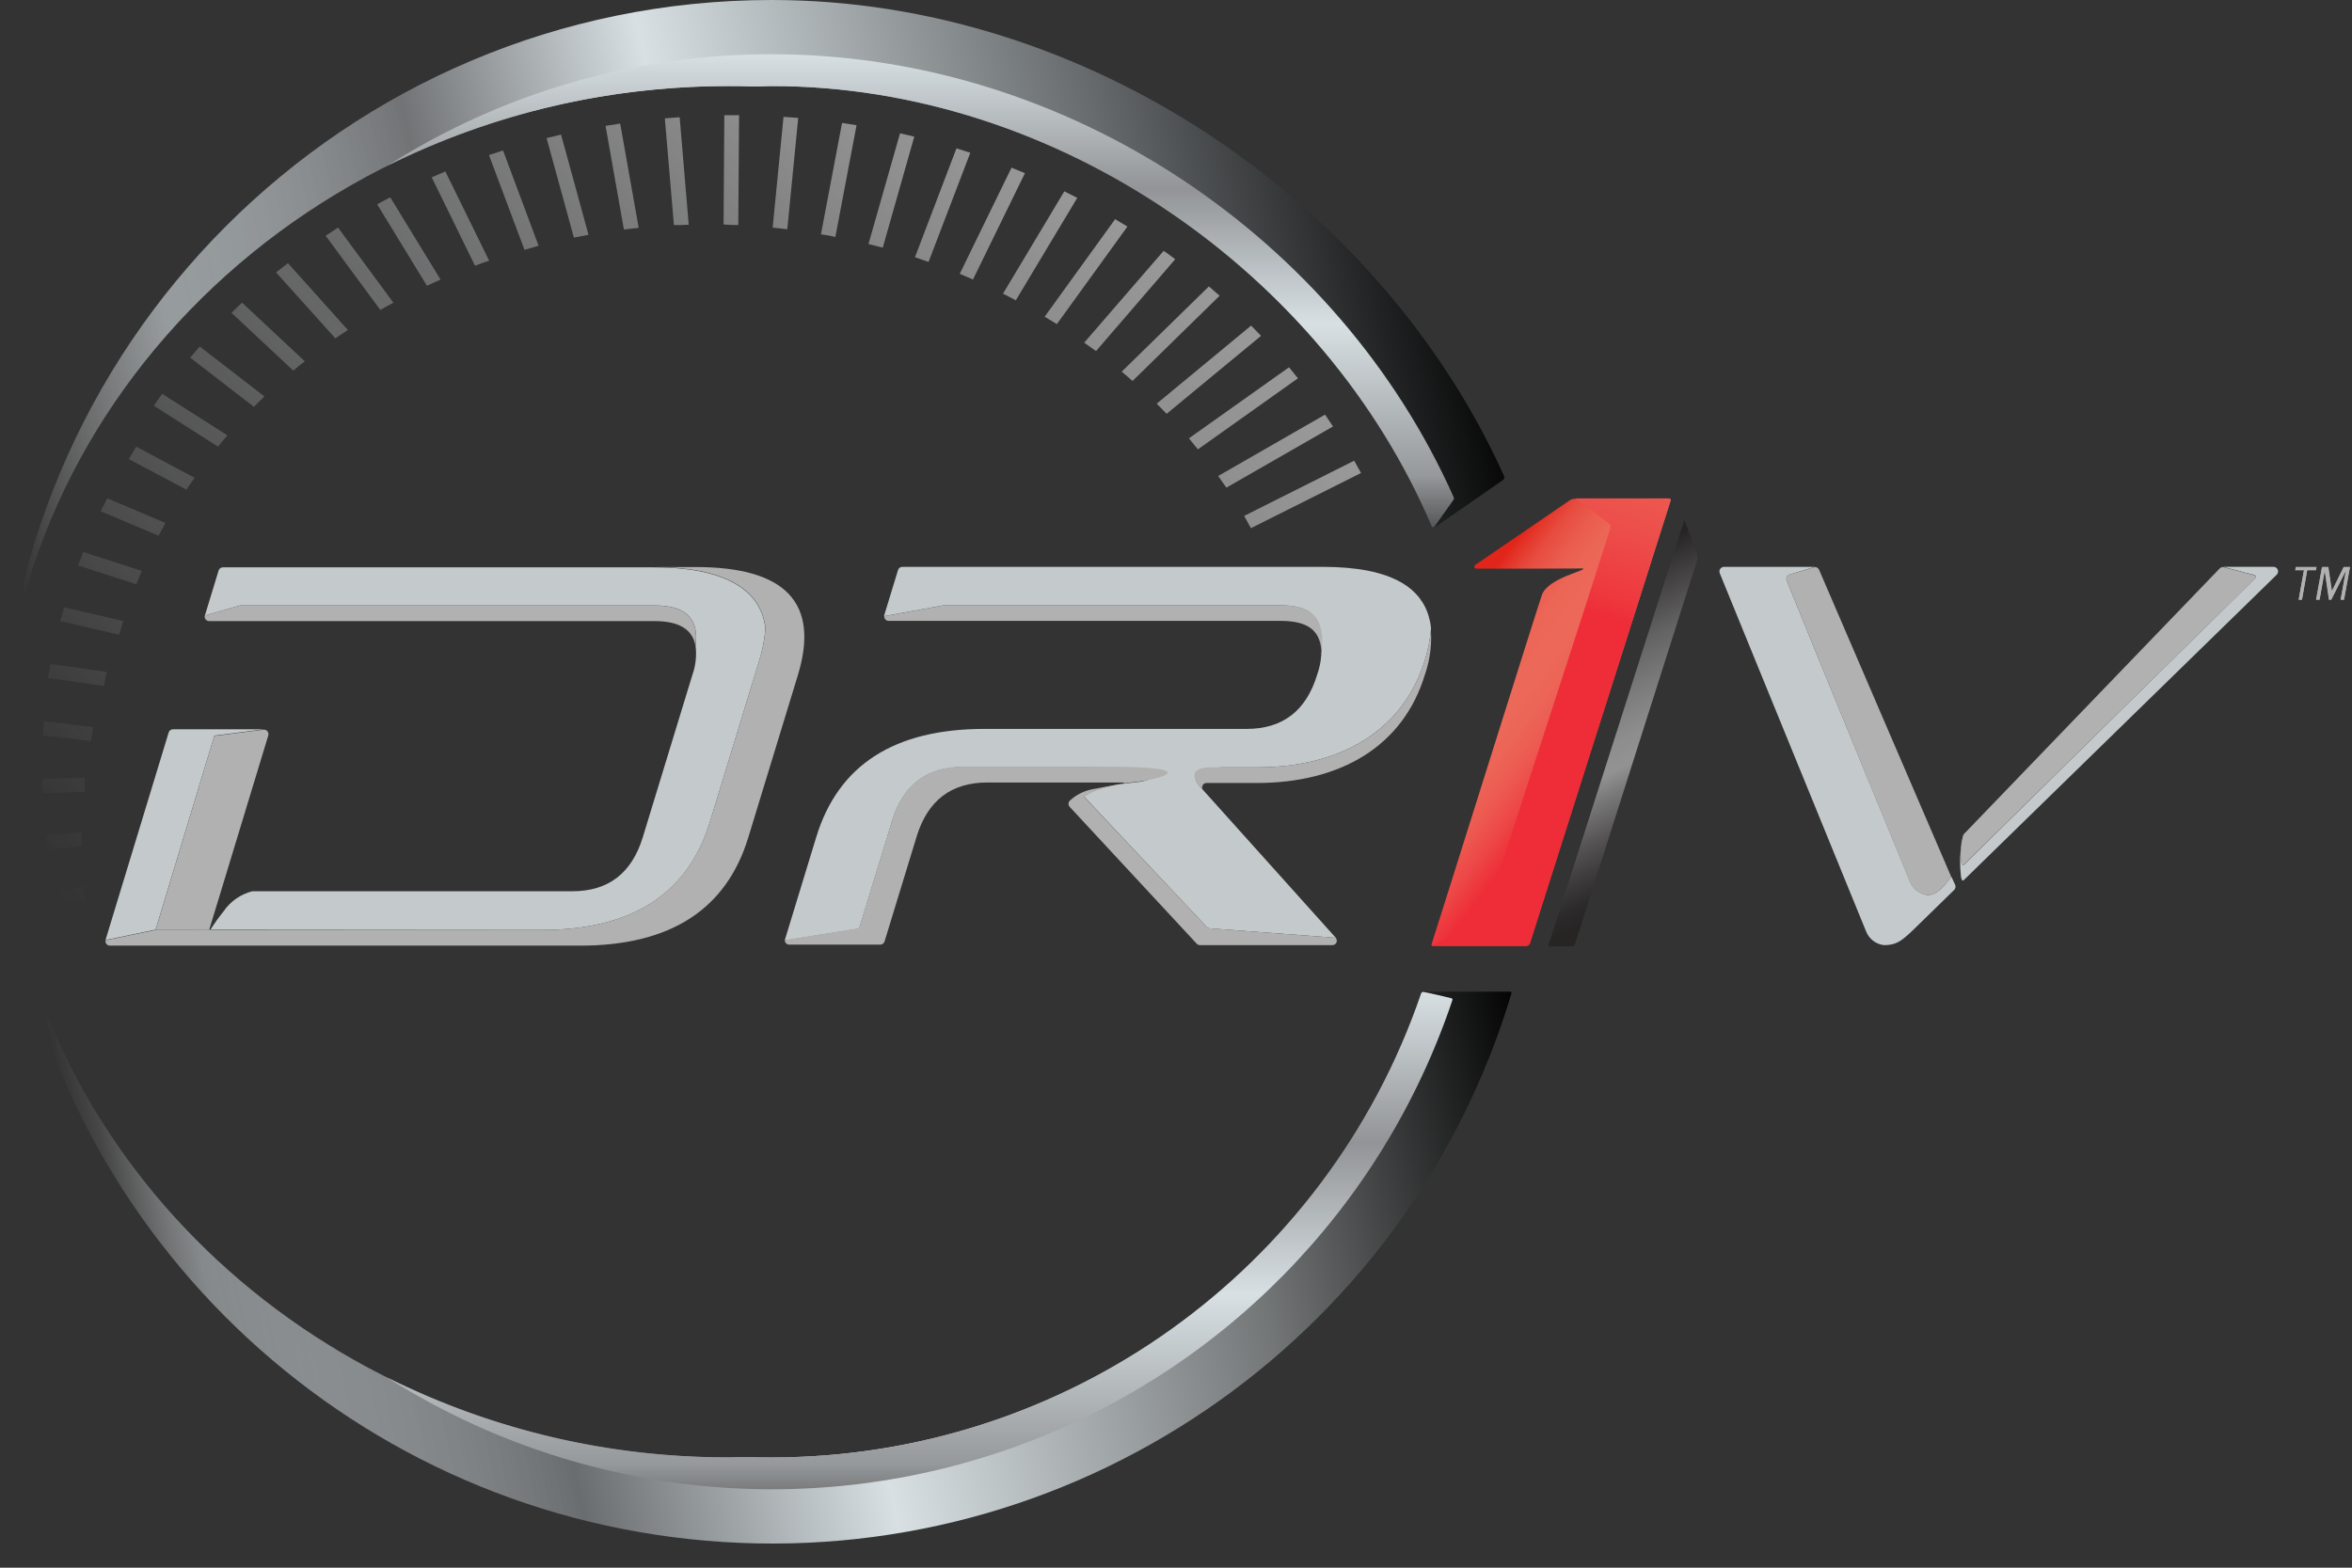 <?xml version="1.0" encoding="UTF-8"?>
<svg width="72px" height="48px" viewBox="0 0 72 48" version="1.1" xmlns="http://www.w3.org/2000/svg" xmlns:xlink="http://www.w3.org/1999/xlink">
    <rect x="0" y="0" width="72" height="48" fill="#333333" stroke="none"/>
    <!-- Generator: Sketch 56.3 (81716) - https://sketch.com -->
    <title>Logo/Light</title>
    <desc>Created with Sketch.</desc>
    <defs>
        <linearGradient x1="-4.277%" y1="54.62%" x2="99.586%" y2="42.399%" id="linearGradient-1">
            <stop stop-color="#FFFFFF" stop-opacity="0" offset="3%"></stop>
            <stop stop-color="#D8E0E3" stop-opacity="0.6" offset="16%"></stop>
            <stop stop-color="#717375" offset="34%"></stop>
            <stop stop-color="#D8E0E3" offset="50%"></stop>
            <stop stop-color="#65696B" offset="78%"></stop>
            <stop stop-color="#000000" offset="100%"></stop>
        </linearGradient>
        <linearGradient x1="5.631%" y1="52.425%" x2="103.221%" y2="42.032%" id="linearGradient-2">
            <stop stop-color="#FFFFFF" stop-opacity="0" offset="0%"></stop>
            <stop stop-color="#F7F9FA" stop-opacity="0.1" offset="2%"></stop>
            <stop stop-color="#E4E9EC" stop-opacity="0.35" offset="5%"></stop>
            <stop stop-color="#D8E0E3" stop-opacity="0.5" offset="7%"></stop>
            <stop stop-color="#6A6D6F" offset="29%"></stop>
            <stop stop-color="#D8E0E3" offset="50%"></stop>
            <stop stop-color="#737677" offset="78%"></stop>
            <stop stop-color="#000000" offset="100%"></stop>
        </linearGradient>
        <linearGradient x1="49.999%" y1="0.006%" x2="49.999%" y2="114.078%" id="linearGradient-3">
            <stop stop-color="#D8E0E3" offset="0%"></stop>
            <stop stop-color="#929497" offset="25%"></stop>
            <stop stop-color="#D8E0E3" offset="50%"></stop>
            <stop stop-color="#96999B" offset="78%"></stop>
            <stop stop-color="#000000" offset="100%"></stop>
        </linearGradient>
        <linearGradient x1="50.001%" y1="0%" x2="50.001%" y2="114.076%" id="linearGradient-4">
            <stop stop-color="#D8E0E3" offset="0%"></stop>
            <stop stop-color="#929497" offset="25%"></stop>
            <stop stop-color="#D8E0E3" offset="50%"></stop>
            <stop stop-color="#96999B" offset="78%"></stop>
            <stop stop-color="#000000" offset="100%"></stop>
        </linearGradient>
        <linearGradient x1="-138.44%" y1="111.757%" x2="2083.983%" y2="-617.015%" id="linearGradient-5">
            <stop stop-color="#A8AAAD" stop-opacity="0" offset="2%"></stop>
            <stop stop-color="#A8AAAD" stop-opacity="0.1" offset="14%"></stop>
            <stop stop-color="#989898" offset="100%"></stop>
        </linearGradient>
        <linearGradient x1="-824.134%" y1="724.537%" x2="81.942%" y2="25.392%" id="linearGradient-6">
            <stop stop-color="#A8AAAD" stop-opacity="0" offset="2%"></stop>
            <stop stop-color="#A8AAAD" stop-opacity="0.1" offset="14%"></stop>
            <stop stop-color="#989898" offset="100%"></stop>
        </linearGradient>
        <linearGradient x1="-878.282%" y1="868.457%" x2="86.993%" y2="17.416%" id="linearGradient-7">
            <stop stop-color="#A8AAAD" stop-opacity="0" offset="2%"></stop>
            <stop stop-color="#A8AAAD" stop-opacity="0.1" offset="14%"></stop>
            <stop stop-color="#989898" offset="100%"></stop>
        </linearGradient>
        <linearGradient x1="-194.32%" y1="134.234%" x2="1423.935%" y2="-424.424%" id="linearGradient-8">
            <stop stop-color="#A8AAAD" stop-opacity="0" offset="2%"></stop>
            <stop stop-color="#A8AAAD" stop-opacity="0.1" offset="14%"></stop>
            <stop stop-color="#989898" offset="100%"></stop>
        </linearGradient>
        <linearGradient x1="-621.253%" y1="826.975%" x2="88.64%" y2="5.192%" id="linearGradient-9">
            <stop stop-color="#A8AAAD" stop-opacity="0" offset="2%"></stop>
            <stop stop-color="#A8AAAD" stop-opacity="0.1" offset="14%"></stop>
            <stop stop-color="#989898" offset="100%"></stop>
        </linearGradient>
        <linearGradient x1="-767.826%" y1="872.045%" x2="88.254%" y2="11.466%" id="linearGradient-10">
            <stop stop-color="#A8AAAD" stop-opacity="0" offset="2%"></stop>
            <stop stop-color="#A8AAAD" stop-opacity="0.1" offset="14%"></stop>
            <stop stop-color="#989898" offset="100%"></stop>
        </linearGradient>
        <linearGradient x1="-168.514%" y1="128.216%" x2="1713.208%" y2="-548.094%" id="linearGradient-11">
            <stop stop-color="#A8AAAD" stop-opacity="0" offset="2%"></stop>
            <stop stop-color="#A8AAAD" stop-opacity="0.1" offset="14%"></stop>
            <stop stop-color="#989898" offset="100%"></stop>
        </linearGradient>
        <linearGradient x1="-323.478%" y1="610.364%" x2="286.566%" y2="-304.334%" id="linearGradient-12">
            <stop stop-color="#A8AAAD" stop-opacity="0" offset="2%"></stop>
            <stop stop-color="#A8AAAD" stop-opacity="0.1" offset="14%"></stop>
            <stop stop-color="#989898" offset="100%"></stop>
        </linearGradient>
        <linearGradient x1="-285.223%" y1="204.8%" x2="1197.677%" y2="-480.63%" id="linearGradient-13">
            <stop stop-color="#A8AAAD" stop-opacity="0" offset="2%"></stop>
            <stop stop-color="#A8AAAD" stop-opacity="0.1" offset="14%"></stop>
            <stop stop-color="#989898" offset="100%"></stop>
        </linearGradient>
        <linearGradient x1="-338.792%" y1="254.752%" x2="1121.134%" y2="-514.396%" id="linearGradient-14">
            <stop stop-color="#A8AAAD" stop-opacity="0" offset="2%"></stop>
            <stop stop-color="#A8AAAD" stop-opacity="0.1" offset="14%"></stop>
            <stop stop-color="#989898" offset="100%"></stop>
        </linearGradient>
        <linearGradient x1="-785.877%" y1="623.834%" x2="80.826%" y2="28.771%" id="linearGradient-15">
            <stop stop-color="#A8AAAD" stop-opacity="0" offset="2%"></stop>
            <stop stop-color="#A8AAAD" stop-opacity="0.1" offset="14%"></stop>
            <stop stop-color="#989898" offset="100%"></stop>
        </linearGradient>
        <linearGradient x1="-393.165%" y1="313.382%" x2="1041.727%" y2="-541.524%" id="linearGradient-16">
            <stop stop-color="#A8AAAD" stop-opacity="0" offset="2%"></stop>
            <stop stop-color="#A8AAAD" stop-opacity="0.1" offset="14%"></stop>
            <stop stop-color="#989898" offset="100%"></stop>
        </linearGradient>
        <linearGradient x1="-231.609%" y1="161.619%" x2="1269.426%" y2="-433.723%" id="linearGradient-17">
            <stop stop-color="#A8AAAD" stop-opacity="0" offset="2%"></stop>
            <stop stop-color="#A8AAAD" stop-opacity="0.1" offset="14%"></stop>
            <stop stop-color="#989898" offset="100%"></stop>
        </linearGradient>
        <linearGradient x1="-740.609%" y1="509.161%" x2="82.714%" y2="31.107%" id="linearGradient-18">
            <stop stop-color="#A8AAAD" stop-opacity="0" offset="2%"></stop>
            <stop stop-color="#A8AAAD" stop-opacity="0.1" offset="14%"></stop>
            <stop stop-color="#989898" offset="100%"></stop>
        </linearGradient>
        <linearGradient x1="-720.882%" y1="456.08%" x2="87.886%" y2="30.001%" id="linearGradient-19">
            <stop stop-color="#A8AAAD" stop-opacity="0" offset="2%"></stop>
            <stop stop-color="#A8AAAD" stop-opacity="0.1" offset="14%"></stop>
            <stop stop-color="#989898" offset="100%"></stop>
        </linearGradient>
        <linearGradient x1="-43.023%" y1="103.995%" x2="3049.225%" y2="-1678.832%" id="linearGradient-20">
            <stop stop-color="#A8AAAD" stop-opacity="0" offset="2%"></stop>
            <stop stop-color="#A8AAAD" stop-opacity="0.1" offset="14%"></stop>
            <stop stop-color="#989898" offset="100%"></stop>
        </linearGradient>
        <linearGradient x1="-93.994%" y1="114.959%" x2="2496.266%" y2="-1047.754%" id="linearGradient-21">
            <stop stop-color="#A8AAAD" stop-opacity="0" offset="2%"></stop>
            <stop stop-color="#A8AAAD" stop-opacity="0.1" offset="14%"></stop>
            <stop stop-color="#989898" offset="100%"></stop>
        </linearGradient>
        <linearGradient x1="-400.644%" y1="344.077%" x2="884.058%" y2="-496.094%" id="linearGradient-22">
            <stop stop-color="#A8AAAD" stop-opacity="0" offset="2%"></stop>
            <stop stop-color="#A8AAAD" stop-opacity="0.1" offset="14%"></stop>
            <stop stop-color="#989898" offset="100%"></stop>
        </linearGradient>
        <linearGradient x1="-97.775%" y1="659.692%" x2="96.139%" y2="-139.923%" id="linearGradient-23">
            <stop stop-color="#A8AAAD" stop-opacity="0" offset="2%"></stop>
            <stop stop-color="#A8AAAD" stop-opacity="0.1" offset="14%"></stop>
            <stop stop-color="#989898" offset="100%"></stop>
        </linearGradient>
        <linearGradient x1="-153.177%" y1="642.594%" x2="126.025%" y2="-171.325%" id="linearGradient-24">
            <stop stop-color="#A8AAAD" stop-opacity="0" offset="2%"></stop>
            <stop stop-color="#A8AAAD" stop-opacity="0.1" offset="14%"></stop>
            <stop stop-color="#989898" offset="100%"></stop>
        </linearGradient>
        <linearGradient x1="-46.485%" y1="673.531%" x2="75.004%" y2="-111.429%" id="linearGradient-25">
            <stop stop-color="#A8AAAD" stop-opacity="0" offset="2%"></stop>
            <stop stop-color="#A8AAAD" stop-opacity="0.1" offset="14%"></stop>
            <stop stop-color="#989898" offset="100%"></stop>
        </linearGradient>
        <linearGradient x1="-208.185%" y1="629.097%" x2="165.373%" y2="-208.223%" id="linearGradient-26">
            <stop stop-color="#A8AAAD" stop-opacity="0" offset="2%"></stop>
            <stop stop-color="#A8AAAD" stop-opacity="0.1" offset="14%"></stop>
            <stop stop-color="#989898" offset="100%"></stop>
        </linearGradient>
        <linearGradient x1="-260%" y1="616.687%" x2="214.881%" y2="-251.132%" id="linearGradient-27">
            <stop stop-color="#A8AAAD" stop-opacity="0" offset="2%"></stop>
            <stop stop-color="#A8AAAD" stop-opacity="0.1" offset="14%"></stop>
            <stop stop-color="#989898" offset="100%"></stop>
        </linearGradient>
        <linearGradient x1="-530.2%" y1="605.122%" x2="670.691%" y2="-542.317%" id="linearGradient-28">
            <stop stop-color="#A8AAAD" stop-opacity="0" offset="2%"></stop>
            <stop stop-color="#A8AAAD" stop-opacity="0.1" offset="14%"></stop>
            <stop stop-color="#989898" offset="100%"></stop>
        </linearGradient>
        <linearGradient x1="-386.823%" y1="606.698%" x2="379.105%" y2="-368.587%" id="linearGradient-29">
            <stop stop-color="#A8AAAD" stop-opacity="0" offset="2%"></stop>
            <stop stop-color="#A8AAAD" stop-opacity="0.1" offset="14%"></stop>
            <stop stop-color="#989898" offset="100%"></stop>
        </linearGradient>
        <linearGradient x1="-447.191%" y1="602.732%" x2="495.384%" y2="-444.141%" id="linearGradient-30">
            <stop stop-color="#A8AAAD" stop-opacity="0" offset="2%"></stop>
            <stop stop-color="#A8AAAD" stop-opacity="0.1" offset="14%"></stop>
            <stop stop-color="#989898" offset="100%"></stop>
        </linearGradient>
        <linearGradient x1="-452.753%" y1="422.249%" x2="820.67%" y2="-521.892%" id="linearGradient-31">
            <stop stop-color="#A8AAAD" stop-opacity="0" offset="2%"></stop>
            <stop stop-color="#A8AAAD" stop-opacity="0.1" offset="14%"></stop>
            <stop stop-color="#989898" offset="100%"></stop>
        </linearGradient>
        <linearGradient x1="-107.466%" y1="682.446%" x2="83.637%" y2="-85.134%" id="linearGradient-32">
            <stop stop-color="#A8AAAD" stop-opacity="0" offset="2%"></stop>
            <stop stop-color="#A8AAAD" stop-opacity="0.1" offset="14%"></stop>
            <stop stop-color="#989898" offset="100%"></stop>
        </linearGradient>
        <linearGradient x1="-401.474%" y1="756.992%" x2="90.951%" y2="-14.301%" id="linearGradient-33">
            <stop stop-color="#A8AAAD" stop-opacity="0" offset="2%"></stop>
            <stop stop-color="#A8AAAD" stop-opacity="0.1" offset="14%"></stop>
            <stop stop-color="#989898" offset="100%"></stop>
        </linearGradient>
        <linearGradient x1="-500.76%" y1="788.043%" x2="89.767%" y2="-3.315%" id="linearGradient-34">
            <stop stop-color="#A8AAAD" stop-opacity="0" offset="2%"></stop>
            <stop stop-color="#A8AAAD" stop-opacity="0.1" offset="14%"></stop>
            <stop stop-color="#989898" offset="100%"></stop>
        </linearGradient>
        <linearGradient x1="-314.131%" y1="731.873%" x2="91.428%" y2="-27.7%" id="linearGradient-35">
            <stop stop-color="#A8AAAD" stop-opacity="0" offset="2%"></stop>
            <stop stop-color="#A8AAAD" stop-opacity="0.1" offset="14%"></stop>
            <stop stop-color="#989898" offset="100%"></stop>
        </linearGradient>
        <linearGradient x1="-170.502%" y1="694.075%" x2="88.551%" y2="-62.734%" id="linearGradient-36">
            <stop stop-color="#A8AAAD" stop-opacity="0" offset="2%"></stop>
            <stop stop-color="#A8AAAD" stop-opacity="0.1" offset="14%"></stop>
            <stop stop-color="#989898" offset="100%"></stop>
        </linearGradient>
        <linearGradient x1="-240.064%" y1="710.829%" x2="91.079%" y2="-43.627%" id="linearGradient-37">
            <stop stop-color="#A8AAAD" stop-opacity="0" offset="2%"></stop>
            <stop stop-color="#A8AAAD" stop-opacity="0.1" offset="14%"></stop>
            <stop stop-color="#989898" offset="100%"></stop>
        </linearGradient>
        <linearGradient x1="-516.074%" y1="529.156%" x2="772.859%" y2="-561.585%" id="linearGradient-38">
            <stop stop-color="#A8AAAD" stop-opacity="0" offset="2%"></stop>
            <stop stop-color="#A8AAAD" stop-opacity="0.1" offset="14%"></stop>
            <stop stop-color="#989898" offset="100%"></stop>
        </linearGradient>
        <linearGradient x1="68.543%" y1="76.393%" x2="23.689%" y2="12.406%" id="linearGradient-39">
            <stop stop-color="#EE2D38" offset="22%"></stop>
            <stop stop-color="#ED4646" offset="31%"></stop>
            <stop stop-color="#ED5950" offset="40%"></stop>
            <stop stop-color="#EC6557" offset="49%"></stop>
            <stop stop-color="#EC6959" offset="58%"></stop>
            <stop stop-color="#EC6656" offset="69%"></stop>
            <stop stop-color="#EA5C4E" offset="77%"></stop>
            <stop stop-color="#E74C3F" offset="85%"></stop>
            <stop stop-color="#E4362A" offset="91%"></stop>
            <stop stop-color="#E1251B" offset="95%"></stop>
        </linearGradient>
        <linearGradient x1="54.752%" y1="23.475%" x2="106.679%" y2="-272.391%" id="linearGradient-40">
            <stop stop-color="#EE2D38" offset="0%"></stop>
            <stop stop-color="#EE393F" offset="2%"></stop>
            <stop stop-color="#ED4E4A" offset="7%"></stop>
            <stop stop-color="#EC5D53" offset="12%"></stop>
            <stop stop-color="#EC6657" offset="19%"></stop>
            <stop stop-color="#EC6959" offset="28%"></stop>
            <stop stop-color="#E1251B" offset="54%"></stop>
        </linearGradient>
        <linearGradient x1="42.835%" y1="10.458%" x2="58.691%" y2="104.819%" id="linearGradient-41">
            <stop stop-color="#231F20" offset="0%"></stop>
            <stop stop-color="#454243" offset="9%"></stop>
            <stop stop-color="#737272" offset="22%"></stop>
            <stop stop-color="#959494" offset="34%"></stop>
            <stop stop-color="#AAA9A9" offset="43%"></stop>
            <stop stop-color="#B1B1B1" offset="50%"></stop>
            <stop stop-color="#8F8E8E" offset="56%"></stop>
            <stop stop-color="#615E5F" offset="65%"></stop>
            <stop stop-color="#3F3C3D" offset="73%"></stop>
            <stop stop-color="#2A2728" offset="79%"></stop>
            <stop stop-color="#231F20" offset="84%"></stop>
        </linearGradient>
    </defs>
    <g id="Symbols" stroke="none" stroke-width="1" fill="none" fill-rule="evenodd">
        <g id="Logo/Light" fill-rule="nonzero">
            <g>
                <path d="M70.897,17.462 L70.629,17.462 L70.468,18.365 L70.368,18.365 L70.529,17.462 L70.263,17.462 L70.279,17.365 L70.912,17.365 L70.897,17.462 Z M71.755,18.365 L71.652,18.365 L71.811,17.471 L71.811,17.471 L71.36,18.365 L71.293,18.365 L71.162,17.471 L71.162,17.471 L71.003,18.365 L70.897,18.365 L71.079,17.365 L71.269,17.365 L71.378,18.105 L71.378,18.105 L71.741,17.365 L71.933,17.365 L71.755,18.365 Z" id="Shape" fill="#B1B1B1"></path>
                <path d="M46.007,14.701 C46.048,14.672 46.063,14.618 46.042,14.572 C42.266,6.195 33.292,0 23.629,0 C10.579,0 0,10.579 0,23.629 C0,12.035 9.989,2.635 22.307,2.635 C22.534,2.635 22.761,2.635 22.986,2.646 C23.21,2.657 23.41,2.635 23.624,2.635 C32.393,2.635 40.55,8.395 43.82,16.105 C43.829,16.126 43.847,16.141 43.869,16.147 C43.891,16.154 43.914,16.15 43.933,16.137 L46.007,14.701 Z" id="Path" fill="url(#linearGradient-1)"></path>
                <path d="M23.629,44.624 C23.415,44.624 23.203,44.624 22.991,44.615 C22.779,44.606 22.539,44.624 22.313,44.624 C11.157,44.624 1.913,36.921 0.263,26.861 C0.247,26.767 0.232,26.68 0.218,26.577 C0.074,25.614 0.058,25.55 0.17,26.488 C1.525,37.592 10.479,46.226 21.626,47.175 C32.772,48.125 43.057,41.129 46.27,30.414 C46.274,30.402 46.271,30.389 46.264,30.379 C46.256,30.369 46.245,30.363 46.232,30.363 L43.57,30.363 C43.541,30.363 43.515,30.382 43.506,30.41 C40.602,38.912 32.613,44.624 23.629,44.624 L23.629,44.624 Z" id="Path" fill="url(#linearGradient-2)"></path>
                <path d="M23.629,44.624 C23.415,44.624 23.203,44.624 22.991,44.615 C22.779,44.606 22.539,44.624 22.313,44.624 C18.683,44.633 15.101,43.796 11.852,42.177 C17.554,45.797 24.604,46.593 30.97,44.337 C37.336,42.081 42.311,37.023 44.462,30.621 C44.466,30.61 44.465,30.597 44.46,30.586 C44.454,30.576 44.445,30.568 44.433,30.565 C44.275,30.527 43.751,30.401 43.577,30.372 C43.545,30.367 43.513,30.386 43.503,30.418 C40.597,38.915 32.61,44.624 23.629,44.624 L23.629,44.624 Z" id="Path" fill="url(#linearGradient-3)"></path>
                <path d="M44.486,15.316 C44.507,15.29 44.513,15.255 44.5,15.223 C40.987,7.329 32.741,1.661 23.629,1.661 C19.458,1.654 15.372,2.839 11.852,5.078 C15.1,3.463 18.68,2.626 22.307,2.635 C22.534,2.635 22.761,2.635 22.986,2.646 C23.21,2.657 23.41,2.635 23.624,2.635 C32.396,2.635 40.559,8.401 43.826,16.116 C43.833,16.131 43.847,16.142 43.864,16.145 C43.88,16.148 43.897,16.143 43.909,16.13 L44.486,15.316 Z" id="Path" fill="url(#linearGradient-4)"></path>
                <path d="M16.582,28.474 C19.341,28.474 21.057,27.371 21.731,25.166 L23.249,20.2 C23.344,19.893 23.405,19.576 23.43,19.255 C23.303,17.998 22.084,17.371 20.004,17.371 L6.825,17.371 C6.764,17.37 6.71,17.41 6.692,17.469 L6.275,18.836 C6.288,18.838 6.301,18.838 6.313,18.836 L7.351,18.537 L20.046,18.537 C20.994,18.537 21.409,18.945 21.292,19.763 C21.332,20.069 21.298,20.38 21.194,20.67 L19.678,25.633 C19.34,26.739 18.62,27.29 17.516,27.289 L7.755,27.289 C7.744,27.287 7.732,27.287 7.721,27.289 C7.36,27.382 7.047,27.603 6.839,27.911 C6.702,28.08 6.575,28.257 6.458,28.441 C6.442,28.477 6.4,28.463 6.411,28.426 C6.411,28.426 6.402,28.461 6.426,28.461 C6.449,28.461 4.764,28.461 4.764,28.461 L6.562,22.523 L8.081,22.329 L5.298,22.329 C5.236,22.329 5.181,22.369 5.163,22.429 L3.235,28.764 C3.248,28.769 3.26,28.772 3.274,28.773 L4.764,28.464 L16.582,28.474 Z" id="Path" fill="#D8DEE1" opacity="0.88"></path>
                <path d="M70.897,17.453 L70.629,17.453 L70.468,18.358 L70.368,18.358 L70.531,17.453 L70.263,17.453 L70.279,17.358 L70.912,17.358 L70.897,17.453 Z M71.755,18.358 L71.652,18.358 L71.819,17.463 L71.819,17.463 L71.367,18.358 L71.3,18.358 L71.169,17.463 L71.169,17.463 L71.01,18.358 L70.906,18.358 L71.088,17.358 L71.278,17.358 L71.387,18.096 L71.387,18.096 L71.75,17.358 L71.942,17.358 L71.755,18.358 Z" id="Shape" fill="#B1B1B1"></path>
                <path d="M59.736,26.841 C59.626,26.954 59.374,27.407 59.011,27.407 C58.766,27.378 58.557,27.217 58.467,26.988 C58.467,26.988 55.289,19.262 54.695,17.773 C54.68,17.738 54.681,17.698 54.698,17.663 C54.715,17.629 54.745,17.603 54.782,17.592 L55.556,17.356 L52.776,17.356 C52.729,17.356 52.685,17.38 52.659,17.419 C52.633,17.458 52.628,17.507 52.645,17.55 L57.125,28.517 C57.214,28.747 57.424,28.909 57.669,28.938 C58.146,28.938 58.287,28.742 58.938,28.111 L59.822,27.248 C59.863,27.207 59.876,27.145 59.852,27.092 L59.736,26.841 Z" id="Path" fill="#D8DEE1" opacity="0.88"></path>
                <path d="M60.003,26.326 C60.001,26.498 60.01,26.67 60.03,26.841 C60.039,26.901 60.065,26.999 60.115,26.948 L69.697,17.596 C69.737,17.555 69.749,17.494 69.727,17.442 C69.705,17.389 69.654,17.355 69.597,17.354 L68.054,17.354 L69.011,17.606 C69.032,17.612 69.048,17.628 69.053,17.649 C69.059,17.669 69.053,17.691 69.038,17.706 L60.121,26.479 C60.07,26.529 60.045,26.431 60.036,26.373 C60.027,26.315 60.018,26.207 60.01,26.116" id="Path" fill="#D8DEE1" opacity="0.88"></path>
                <path d="M67.956,17.411 C67.982,17.382 68.02,17.366 68.059,17.367 C68.02,17.366 67.982,17.382 67.956,17.411" id="Path" fill="#3D3935"></path>
                <path d="M60.03,26.372 C60.039,26.43 60.065,26.528 60.115,26.477 L69.038,17.713 C69.053,17.698 69.059,17.676 69.053,17.656 C69.048,17.635 69.032,17.619 69.011,17.614 L68.054,17.362 C68.015,17.361 67.977,17.377 67.95,17.405 L60.163,25.492 L60.121,25.532 L60.121,25.532 C60.103,25.564 60.088,25.598 60.077,25.633 C60.077,25.633 60.077,25.648 60.077,25.657 C60.065,25.698 60.054,25.74 60.047,25.782 L60.047,25.782 C60.047,25.829 60.032,25.882 60.027,25.935 L60.027,25.935 C60.027,25.989 60.027,26.047 60.014,26.105 C60.018,26.205 60.03,26.297 60.03,26.372 Z" id="Path" fill="#B1B1B1"></path>
                <path d="M55.687,17.447 C55.681,17.434 55.674,17.422 55.665,17.411 C55.674,17.422 55.681,17.434 55.687,17.447" id="Path" fill="#3D3935"></path>
                <path d="M59.736,26.849 L59.736,26.849" id="Path" fill="#3D3935"></path>
                <path d="M54.695,17.773 C55.289,19.259 58.461,26.992 58.461,26.992 C58.552,27.221 58.761,27.382 59.006,27.411 C59.368,27.411 59.628,26.957 59.731,26.845 L55.687,17.447 C55.681,17.434 55.674,17.422 55.665,17.411 C55.637,17.379 55.598,17.362 55.556,17.362 L54.782,17.592 C54.745,17.603 54.715,17.629 54.698,17.663 C54.681,17.698 54.68,17.738 54.695,17.773 Z" id="Path" fill="#B1B1B1"></path>
                <path d="M6.271,18.836 C6.257,18.878 6.265,18.925 6.291,18.961 C6.317,18.997 6.359,19.018 6.404,19.017 L20.042,19.017 C20.782,19.017 21.197,19.268 21.288,19.765 L21.288,19.765 C21.409,18.949 20.994,18.54 20.042,18.539 L7.347,18.539 L6.31,18.838 C6.297,18.84 6.284,18.84 6.271,18.838" id="Path" fill="#B1B1B1"></path>
                <path d="M21.299,17.362 L20.008,17.362 C22.088,17.362 23.307,17.989 23.434,19.246 C23.409,19.567 23.348,19.884 23.252,20.191 L21.734,25.156 C21.057,27.368 19.34,28.474 16.582,28.474 L6.426,28.474 C6.449,28.474 4.764,28.474 4.764,28.474 L4.764,28.474 L3.274,28.782 C3.26,28.782 3.247,28.779 3.235,28.773 C3.221,28.815 3.229,28.862 3.255,28.898 C3.281,28.934 3.323,28.955 3.368,28.954 L17.757,28.954 C20.516,28.954 22.232,27.851 22.906,25.644 L24.424,20.675 C25.098,18.466 24.057,17.362 21.299,17.362 Z" id="Path" fill="#B1B1B1"></path>
                <path d="M6.426,28.474 L6.426,28.474 C6.406,28.474 6.413,28.439 6.413,28.439 L6.413,28.439 L6.761,27.298 L6.761,27.298 L8.212,22.521 C8.225,22.479 8.218,22.433 8.192,22.397 C8.165,22.361 8.124,22.34 8.08,22.34 L6.56,22.534 L4.764,28.474 L6.426,28.474 Z" id="Path" fill="#B1B1B1"></path>
                <path d="M6.458,28.445 C6.542,28.307 6.635,28.176 6.736,28.051 C6.635,28.176 6.542,28.307 6.458,28.445 C6.455,28.459 6.44,28.468 6.426,28.464 L6.426,28.464 C6.44,28.468 6.455,28.459 6.458,28.445 L6.458,28.445 Z" id="Path" fill="#3D3935"></path>
                <path d="M27.193,19.01 L39.185,19.01 C39.925,19.01 40.325,19.222 40.431,19.757 C40.45,19.861 40.46,19.966 40.458,20.071 C40.639,18.9 40.133,18.531 39.188,18.531 L28.914,18.531 L27.101,18.863 C27.09,18.865 27.08,18.865 27.07,18.863 C27.066,18.899 27.077,18.935 27.1,18.963 C27.123,18.991 27.157,19.008 27.193,19.01 L27.193,19.01 Z" id="Path" fill="#B1B1B1"></path>
                <path d="M34.399,23.978 L34.409,23.978 C34.406,23.976 34.402,23.976 34.399,23.978 L34.399,23.978 Z" id="Path" fill="#3D3936" opacity="0.88"></path>
                <path d="M34.399,23.978 L34.382,23.978 L34.399,23.978 Z" id="Path" fill="#3D3936" opacity="0.88"></path>
                <path d="M34.411,23.99 C34.411,23.99 34.411,23.99 34.411,23.999 C34.413,23.997 34.413,23.993 34.411,23.99 Z" id="Path" fill="#3D3936" opacity="0.88"></path>
                <path d="M40.498,17.356 L27.621,17.356 C27.562,17.356 27.51,17.395 27.492,17.45 L27.061,18.861 L27.061,18.861 C27.071,18.863 27.081,18.863 27.092,18.861 L28.905,18.53 L39.176,18.53 C40.124,18.53 40.626,18.892 40.445,20.069 L40.445,20.069 C40.431,20.272 40.389,20.471 40.32,20.662 C39.983,21.767 39.263,22.319 38.16,22.318 L30.137,22.318 C27.379,22.318 25.662,23.421 24.988,25.628 L24.023,28.789 C24.034,28.791 24.045,28.791 24.056,28.789 L26.194,28.45 C26.253,28.45 26.305,28.412 26.323,28.356 L27.306,25.142 C27.643,24.038 28.363,23.486 29.466,23.486 L32.862,23.486 C36.091,23.486 35.363,23.887 34.845,23.943 C34.642,23.965 34.582,23.974 34.395,23.996 L34.395,23.996 L34.375,23.996 C34.175,24.021 33.977,24.063 33.784,24.119 C33.568,24.168 33.364,24.261 33.185,24.391 L36.943,28.383 C36.969,28.41 37.004,28.425 37.041,28.425 L40.891,28.713 L36.838,24.199 C36.769,24.131 36.708,24.056 36.657,23.974 C36.346,23.526 37.311,23.495 37.429,23.495 L38.479,23.495 C41.018,23.495 42.953,22.393 43.626,20.187 C43.721,19.879 43.781,19.562 43.808,19.241 C43.681,17.985 42.577,17.357 40.498,17.356 Z" id="Path" fill="#D8DEE1" opacity="0.88"></path>
                <path d="M43.102,17.969 L43.182,18.034 L43.102,17.969 Z" id="Path" fill="#3D3935"></path>
                <path d="M43.3,18.136 L43.374,18.212 L43.3,18.136 Z" id="Path" fill="#3D3935"></path>
                <path d="M37.041,28.425 C37.004,28.425 36.969,28.41 36.943,28.383 L33.189,24.402 C33.368,24.271 33.571,24.179 33.787,24.13 C33.909,24.101 34.052,24.061 34.192,24.034 C33.98,24.065 33.802,24.092 33.501,24.154 C33.219,24.196 32.957,24.322 32.748,24.516 C32.723,24.541 32.709,24.576 32.709,24.611 C32.709,24.647 32.723,24.682 32.748,24.707 L36.635,28.896 C36.661,28.923 36.697,28.938 36.735,28.938 L40.786,28.938 C40.84,28.939 40.889,28.908 40.911,28.859 C40.933,28.81 40.924,28.753 40.888,28.713 L37.041,28.425 Z" id="Path" fill="#B1B1B1"></path>
                <path d="M34.382,23.974 L34.399,23.974 C34.403,23.972 34.407,23.972 34.411,23.974 L34.411,23.974 C34.413,23.977 34.413,23.98 34.411,23.983 L34.411,23.983 L34.411,23.983 C34.593,23.961 34.658,23.952 34.861,23.93 C35.38,23.874 37.037,23.473 33.8,23.473 L29.466,23.473 C28.363,23.473 27.643,24.025 27.306,25.129 L26.323,28.343 C26.305,28.399 26.253,28.437 26.194,28.437 L24.056,28.776 C24.046,28.778 24.036,28.778 24.027,28.776 C24.022,28.814 24.034,28.851 24.059,28.879 C24.084,28.907 24.12,28.923 24.157,28.923 L26.948,28.923 C27.007,28.924 27.06,28.886 27.077,28.829 L28.06,25.615 C28.397,24.511 29.117,23.959 30.22,23.959 L34.391,23.959 L34.382,23.974 Z" id="Path" fill="#B1B1B1"></path>
                <path d="M43.789,19.128 C43.789,19.166 43.802,19.202 43.808,19.241 C43.781,19.562 43.721,19.879 43.626,20.187 C42.953,22.393 41.022,23.495 38.479,23.495 L37.016,23.495 C36.9,23.495 36.346,23.526 36.653,23.974 C36.704,24.056 36.765,24.131 36.834,24.199 C36.798,24.159 36.789,24.102 36.811,24.053 C36.833,24.004 36.882,23.973 36.936,23.974 L38.47,23.974 C41.009,23.974 42.944,22.871 43.617,20.664 C43.789,20.172 43.848,19.647 43.789,19.128 L43.789,19.128 Z" id="Path" fill="#B1B1B1"></path>
                <path d="M43.76,18.974 C43.76,18.934 43.74,18.896 43.73,18.858 C43.74,18.896 43.751,18.934 43.76,18.974 Z" id="Path" fill="#3D3935"></path>
                <path d="M43.682,18.722 C43.668,18.687 43.655,18.651 43.641,18.618 C43.655,18.651 43.668,18.68 43.682,18.722 Z" id="Path" fill="#3D3935"></path>
                <path d="M43.526,18.426 C43.508,18.399 43.488,18.372 43.468,18.346 C43.496,18.372 43.516,18.399 43.526,18.426 Z" id="Path" fill="#3D3935"></path>
                <path d="M24.028,28.764 L24.028,28.773" id="Path" fill="#3D3935"></path>
                <path d="M34.411,23.99 L34.411,23.99 C34.411,23.99 34.402,24.005 34.384,24.008 L34.404,24.008 L34.404,24.008 C34.404,24.008 34.411,23.994 34.411,23.99 Z" id="Path" fill="#3D3935"></path>
                <path d="M2.597,23.813 L1.295,23.847 C1.295,23.992 1.295,24.135 1.309,24.281 L2.593,24.246 L2.597,23.813 Z" id="Path" fill="url(#linearGradient-5)"></path>
                <path d="M35.713,12.67 L38.603,10.283 C38.503,10.178 38.401,10.073 38.3,9.969 L35.409,12.36 C35.513,12.462 35.614,12.566 35.713,12.67 Z" id="Path" fill="url(#linearGradient-6)"></path>
                <path d="M34.669,11.665 L37.335,9.055 C37.226,8.957 37.117,8.863 37.007,8.769 L34.337,11.38 C34.458,11.475 34.56,11.569 34.669,11.665 Z" id="Path" fill="url(#linearGradient-7)"></path>
                <path d="M3.264,20.575 L1.542,20.329 C1.518,20.472 1.496,20.617 1.476,20.76 L3.183,21.005 L3.264,20.575 Z" id="Path" fill="url(#linearGradient-8)"></path>
                <path d="M32.353,9.924 L34.513,6.937 L34.137,6.71 L31.979,9.697 C32.101,9.77 32.23,9.846 32.353,9.924 Z" id="Path" fill="url(#linearGradient-9)"></path>
                <path d="M33.552,10.749 L35.975,7.938 C35.859,7.851 35.741,7.757 35.621,7.681 L33.189,10.492 C33.31,10.577 33.428,10.662 33.552,10.749 Z" id="Path" fill="url(#linearGradient-10)"></path>
                <path d="M2.853,22.266 L1.34,22.084 C1.34,22.229 1.322,22.374 1.315,22.521 L2.784,22.69 L2.853,22.266 Z" id="Path" fill="url(#linearGradient-11)"></path>
                <path d="M14.973,7.98 L13.633,5.249 L13.216,5.43 L14.541,8.136 C14.69,8.08 14.828,8.029 14.973,7.98 Z" id="Path" fill="url(#linearGradient-12)"></path>
                <path d="M2.548,16.901 L2.39,17.313 L4.171,17.889 C4.226,17.753 4.282,17.617 4.342,17.481 L2.548,16.901 Z" id="Path" fill="url(#linearGradient-13)"></path>
                <path d="M3.283,15.258 L3.083,15.655 L4.853,16.402 C4.922,16.272 4.993,16.141 5.065,16.012 L3.283,15.258 Z" id="Path" fill="url(#linearGradient-14)"></path>
                <path d="M36.671,13.758 L39.734,11.582 C39.644,11.469 39.553,11.357 39.459,11.246 L36.395,13.421 C36.488,13.535 36.58,13.646 36.671,13.758 Z" id="Path" fill="url(#linearGradient-15)"></path>
                <path d="M4.171,13.676 L3.943,14.057 L5.706,14.993 C5.789,14.868 5.872,14.745 5.959,14.63 L4.171,13.676 Z" id="Path" fill="url(#linearGradient-16)"></path>
                <path d="M1.964,18.597 L1.844,19.017 L3.647,19.435 C3.687,19.293 3.729,19.153 3.772,19.014 L1.964,18.597 Z" id="Path" fill="url(#linearGradient-17)"></path>
                <path d="M37.542,14.931 L40.806,13.058 C40.726,12.936 40.646,12.817 40.563,12.695 L37.291,14.574 C37.375,14.69 37.458,14.812 37.542,14.931 Z" id="Path" fill="url(#linearGradient-18)"></path>
                <path d="M38.294,16.172 L41.664,14.482 C41.595,14.356 41.524,14.23 41.454,14.106 L38.086,15.796 C38.153,15.922 38.223,16.047 38.294,16.172 Z" id="Path" fill="url(#linearGradient-19)"></path>
                <path d="M2.539,27.141 L1.678,27.309 C1.707,27.451 1.737,27.592 1.77,27.732 L2.613,27.567 L2.539,27.141 Z" id="Path" fill="url(#linearGradient-20)"></path>
                <path d="M2.488,25.472 L1.4,25.592 C1.416,25.735 1.433,25.878 1.453,26.022 L2.517,25.904 L2.488,25.472 Z" id="Path" fill="url(#linearGradient-21)"></path>
                <path d="M6.962,13.33 L4.967,12.06 C4.88,12.18 4.786,12.302 4.71,12.423 L6.672,13.675 C6.768,13.558 6.864,13.442 6.962,13.33 Z" id="Path" fill="url(#linearGradient-22)"></path>
                <path d="M21.083,6.881 L20.806,3.589 L20.352,3.624 L20.63,6.892 C20.78,6.892 20.931,6.892 21.083,6.881 Z" id="Path" fill="url(#linearGradient-23)"></path>
                <path d="M19.552,6.977 L18.985,3.783 C18.834,3.807 18.686,3.829 18.537,3.854 L19.099,7.028 L19.552,6.977 Z" id="Path" fill="url(#linearGradient-24)"></path>
                <path d="M22.601,6.892 L22.625,3.527 C22.474,3.527 22.324,3.527 22.173,3.527 L22.15,6.874 C22.301,6.886 22.451,6.892 22.601,6.892 Z" id="Path" fill="url(#linearGradient-25)"></path>
                <polygon id="Path" fill="url(#linearGradient-26)" points="18.016 7.189 17.175 4.121 16.732 4.228 17.568 7.274"></polygon>
                <path d="M16.487,7.523 L15.399,4.607 C15.254,4.652 15.111,4.699 14.968,4.748 L16.056,7.65 L16.487,7.523 Z" id="Path" fill="url(#linearGradient-27)"></path>
                <path d="M10.649,10.104 L8.814,8.058 C8.693,8.15 8.572,8.244 8.451,8.341 L10.265,10.359 C10.397,10.272 10.519,10.187 10.649,10.104 Z" id="Path" fill="url(#linearGradient-28)"></path>
                <path d="M13.486,8.56 L11.946,6.041 C11.812,6.11 11.678,6.183 11.545,6.255 L13.069,8.749 L13.486,8.56 Z" id="Path" fill="url(#linearGradient-29)"></path>
                <path d="M12.042,9.268 L10.348,6.968 C10.221,7.051 10.095,7.133 9.969,7.218 L11.643,9.491 C11.774,9.414 11.908,9.34 12.042,9.268 Z" id="Path" fill="url(#linearGradient-30)"></path>
                <path d="M8.094,12.138 L6.114,10.61 C6.016,10.722 5.918,10.836 5.822,10.951 L7.771,12.456 L8.094,12.138 Z" id="Path" fill="url(#linearGradient-31)"></path>
                <path d="M24.101,7.019 L24.435,3.611 C24.286,3.598 24.135,3.587 23.985,3.578 L23.653,6.97 C23.804,6.984 23.952,7.001 24.101,7.019 Z" id="Path" fill="url(#linearGradient-32)"></path>
                <path d="M29.785,8.558 L31.375,5.303 C31.239,5.245 31.103,5.189 30.965,5.134 L29.38,8.384 C29.516,8.441 29.651,8.499 29.785,8.558 Z" id="Path" fill="url(#linearGradient-33)"></path>
                <path d="M31.096,9.195 L32.977,6.059 C32.846,5.99 32.714,5.923 32.581,5.858 L30.704,8.992 C30.831,9.057 30.967,9.124 31.096,9.195 Z" id="Path" fill="url(#linearGradient-34)"></path>
                <polygon id="Path" fill="url(#linearGradient-35)" points="28.425 8.02 29.703 4.677 29.279 4.543 28.009 7.876"></polygon>
                <path d="M25.572,7.254 L26.221,3.834 L25.777,3.765 L25.131,7.175 C25.282,7.195 25.429,7.22 25.572,7.254 Z" id="Path" fill="url(#linearGradient-36)"></path>
                <path d="M27.023,7.583 L27.988,4.184 L27.552,4.082 L26.586,7.472 C26.731,7.506 26.874,7.545 27.023,7.583 Z" id="Path" fill="url(#linearGradient-37)"></path>
                <path d="M9.331,11.063 L7.41,9.266 C7.302,9.369 7.193,9.472 7.086,9.578 L8.979,11.348 C9.093,11.244 9.211,11.155 9.331,11.063 Z" id="Path" fill="url(#linearGradient-38)"></path>
                <path d="M46.889,17.411 L45.195,17.411 C45.168,17.411 45.145,17.394 45.136,17.369 C45.127,17.344 45.136,17.316 45.157,17.3 L48.039,15.329 C48.091,15.289 48.155,15.268 48.22,15.269 L51.095,15.269 C51.109,15.269 51.123,15.276 51.132,15.287 C51.141,15.299 51.144,15.314 51.14,15.329 L46.838,28.883 C46.822,28.933 46.775,28.967 46.722,28.967 L43.867,28.967 C43.853,28.967 43.84,28.961 43.831,28.95 C43.822,28.939 43.82,28.924 43.824,28.911 C44.065,28.169 47.13,18.392 47.203,18.21 C47.402,17.681 48.626,17.458 48.452,17.405 L46.889,17.411 Z" id="Path" fill="url(#linearGradient-39)"></path>
                <path d="M51.095,15.26 L48.229,15.26 C48.256,15.26 49.034,15.862 49.263,16.039 C49.301,16.069 49.316,16.119 49.301,16.165 C48.273,19.402 45.855,26.789 45.472,28.011 C45.427,28.15 45.326,28.265 45.193,28.327 L43.857,28.936 C43.851,28.936 43.846,28.941 43.846,28.947 C43.846,28.953 43.851,28.958 43.857,28.958 L46.717,28.958 C46.717,28.958 46.816,28.925 46.833,28.874 L51.144,15.319 C51.148,15.305 51.144,15.289 51.135,15.277 C51.125,15.265 51.11,15.258 51.095,15.26 Z" id="Path" fill="url(#linearGradient-40)"></path>
                <g id="Group" opacity="0.51" transform="translate(47.335, 15.778)" fill="url(#linearGradient-41)">
                    <path d="M4.616,1.193 L4.229,0.141 L0.058,13.199 L0.765,13.199 C0.819,13.199 0.867,13.164 0.883,13.112 L4.61,1.396 C4.63,1.33 4.632,1.26 4.616,1.193 Z" id="Path"></path>
                </g>
                <g id="Group" opacity="0.51" transform="translate(47.335, 15.778)" fill="url(#linearGradient-41)">
                    <path d="M4.616,1.193 L4.229,0.141 L0.058,13.199 L0.765,13.199 C0.819,13.199 0.867,13.164 0.883,13.112 L4.61,1.396 C4.63,1.33 4.632,1.26 4.616,1.193 Z" id="Path"></path>
                </g>
            </g>
        </g>
    </g>
</svg>